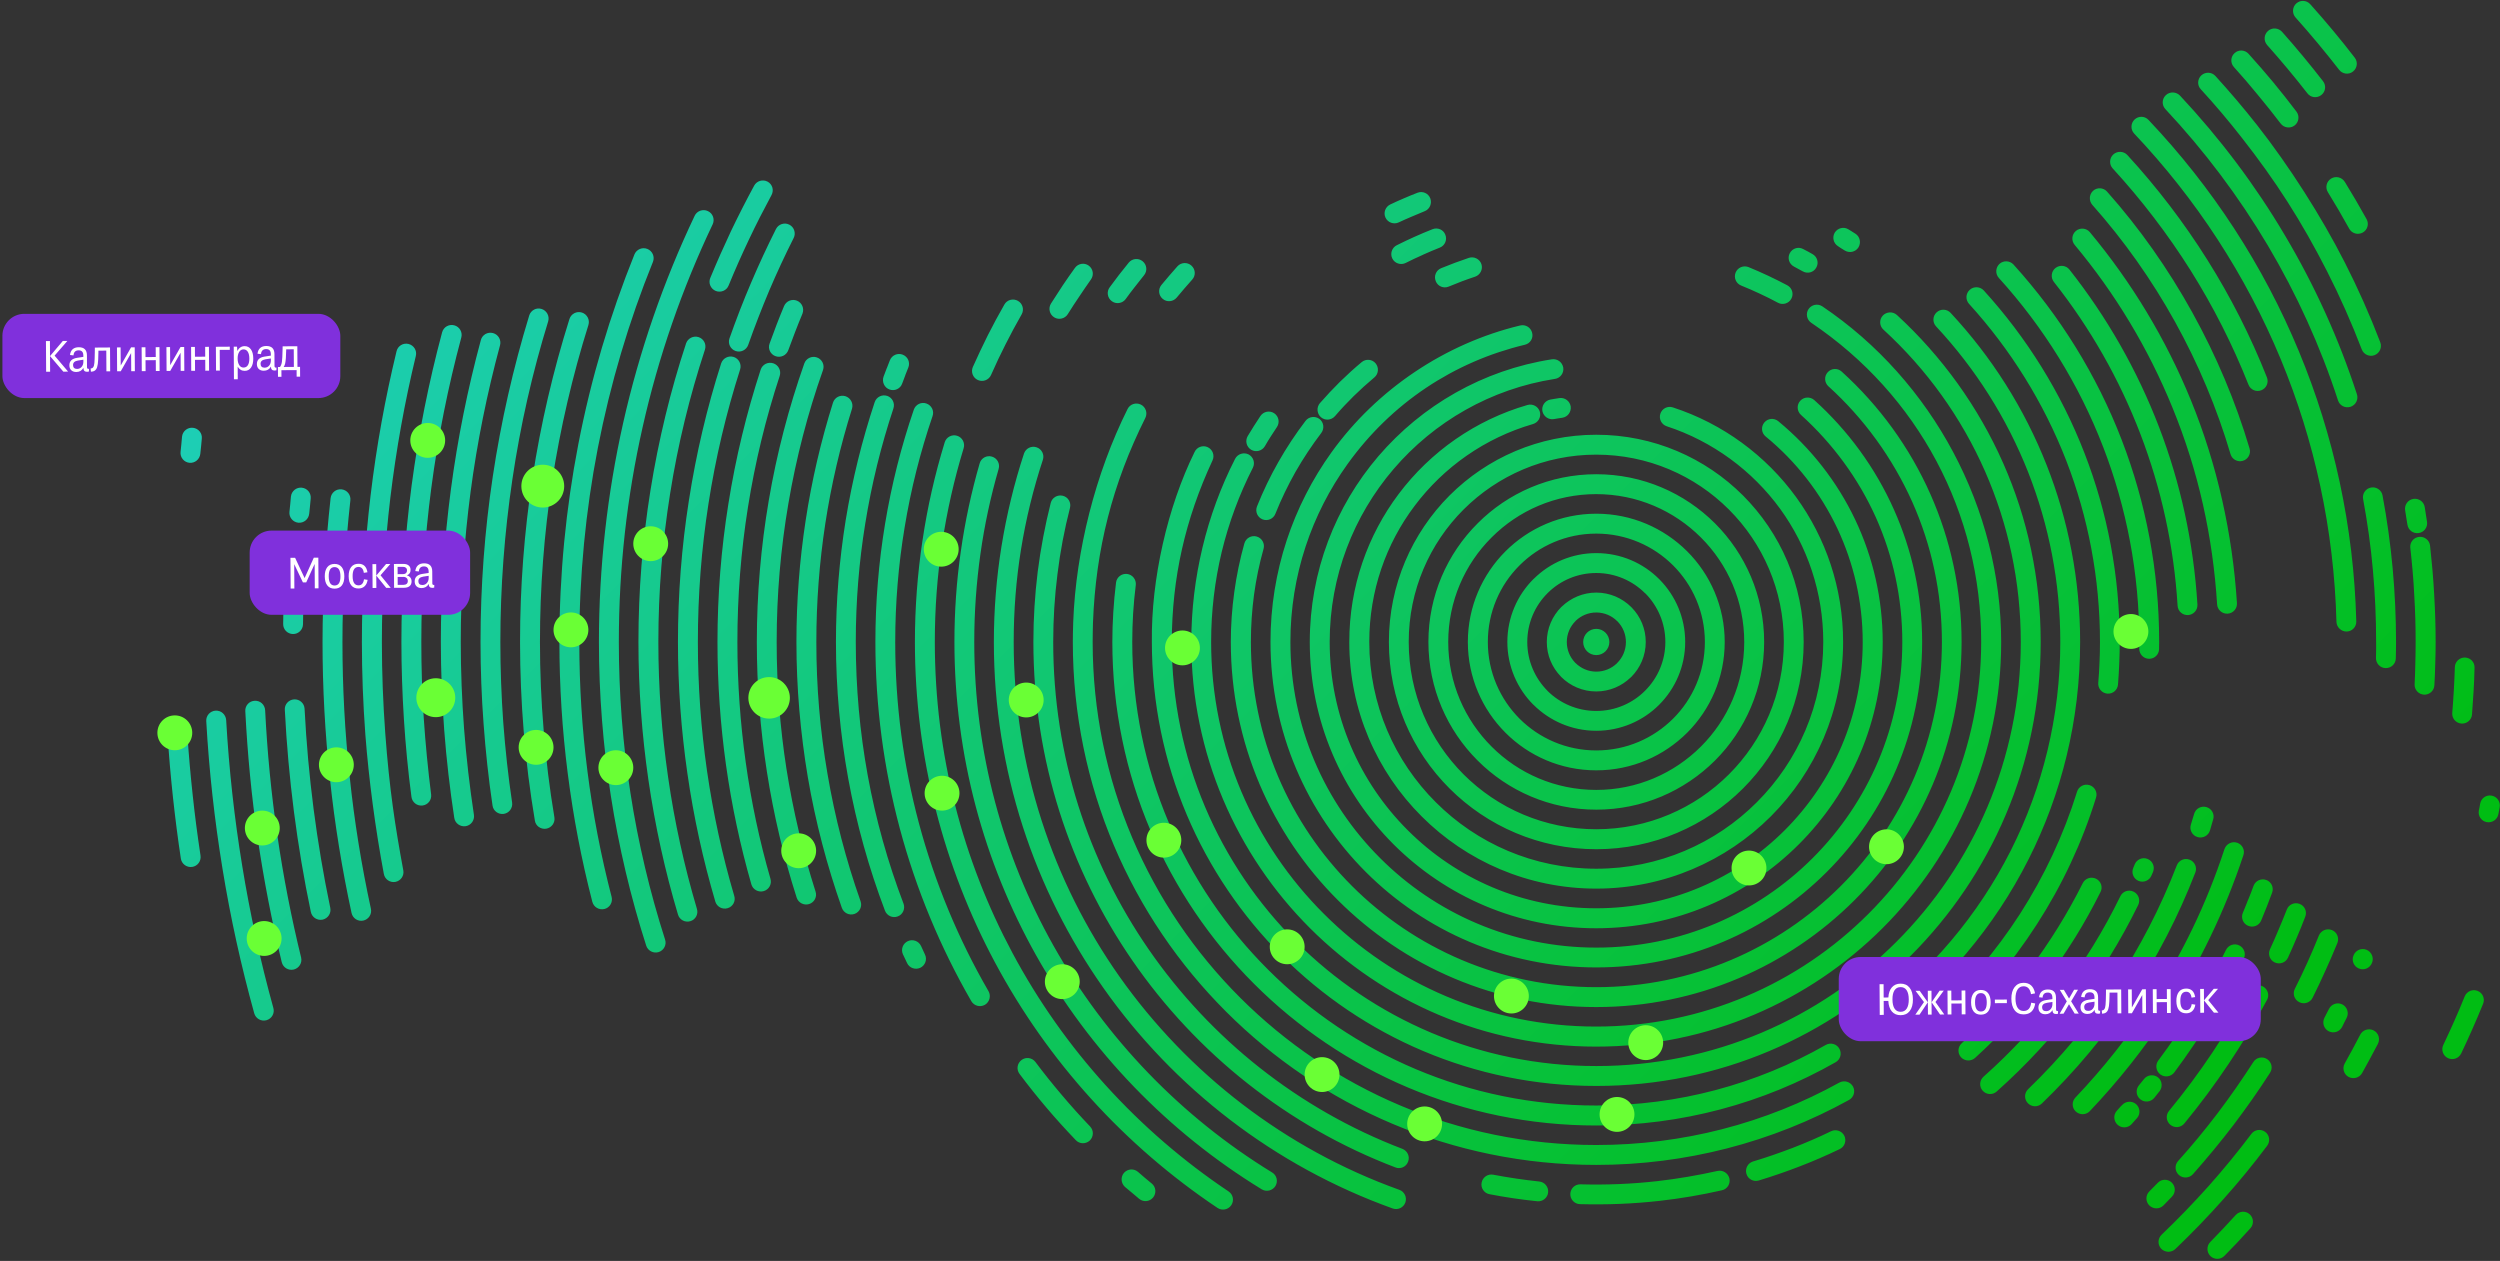 <?xml version="1.0" encoding="UTF-8"?> <svg xmlns="http://www.w3.org/2000/svg" width="912" height="460" viewBox="0 0 912 460" fill="none"><rect x="0" y="0" width="912" height="460" fill="#333333" stroke="none"/> <path d="M582.322 216.177C587.299 216.177 591.818 218.206 595.079 221.464C595.136 221.55 595.222 221.607 595.307 221.693C598.454 224.95 600.37 229.351 600.37 234.209C600.37 239.181 598.339 243.697 595.079 246.954C595.021 247.04 594.907 247.097 594.85 247.154C591.589 250.298 587.184 252.241 582.293 252.241C577.316 252.241 572.797 250.212 569.536 246.954C569.479 246.897 569.393 246.811 569.336 246.726C566.189 243.468 564.273 239.067 564.273 234.209C564.273 229.237 566.304 224.722 569.536 221.464C569.622 221.378 569.679 221.321 569.765 221.264C573.054 218.121 577.459 216.177 582.322 216.177ZM589.93 226.579C587.985 224.636 585.296 223.436 582.322 223.436C579.433 223.436 576.801 224.579 574.856 226.436L574.713 226.608C572.768 228.551 571.567 231.237 571.567 234.209C571.567 237.095 572.711 239.724 574.541 241.668L574.713 241.839C576.687 243.782 579.347 245.011 582.322 245.011C585.211 245.011 587.871 243.868 589.816 242.011L589.959 241.839C591.932 239.896 593.134 237.181 593.134 234.209C593.134 231.323 591.989 228.694 590.13 226.751L589.93 226.579ZM582.322 201.775C591.274 201.775 599.426 205.404 605.262 211.262C605.319 211.319 605.405 211.405 605.49 211.491C611.24 217.349 614.758 225.35 614.758 234.181C614.758 243.125 611.125 251.212 605.262 257.099C599.398 262.957 591.274 266.586 582.322 266.586C573.397 266.586 565.274 262.957 559.41 257.099H559.382C553.518 251.241 549.885 243.125 549.885 234.181C549.885 225.236 553.518 217.12 559.382 211.262C559.439 211.176 559.525 211.119 559.611 211.062C565.446 205.318 573.483 201.775 582.322 201.775ZM600.113 216.406C595.565 211.862 589.272 209.033 582.322 209.033C575.457 209.033 569.221 211.777 564.702 216.234L564.53 216.406C559.982 220.95 557.151 227.236 557.151 234.209C557.151 241.153 559.982 247.44 564.53 252.012H564.502C569.078 256.556 575.371 259.357 582.322 259.357C589.272 259.357 595.594 256.527 600.113 251.984C604.689 247.44 607.521 241.125 607.521 234.181C607.521 227.322 604.747 221.092 600.313 216.549C600.256 216.52 600.199 216.463 600.113 216.406ZM582.322 172.998C599.226 172.998 614.529 179.857 625.627 190.916C636.697 201.975 643.561 217.292 643.561 234.181C643.561 251.069 636.697 266.386 625.627 277.445C614.529 288.505 599.226 295.363 582.322 295.363C565.417 295.363 550.086 288.505 539.045 277.445C527.947 266.386 521.082 251.069 521.082 234.181C521.082 217.292 527.947 201.975 539.045 190.916C550.057 179.857 565.417 172.998 582.322 172.998ZM620.479 196.059C610.696 186.286 597.224 180.257 582.293 180.257C567.391 180.257 553.89 186.286 544.136 196.059C534.354 205.804 528.318 219.292 528.318 234.209C528.318 249.098 534.354 262.586 544.136 272.359C553.89 282.132 567.391 288.162 582.293 288.162C597.195 288.162 610.696 282.132 620.479 272.359C630.261 262.614 636.296 249.126 636.296 234.209C636.296 219.292 630.261 205.804 620.479 196.059ZM656.976 151.337C655.518 149.994 655.375 147.708 656.719 146.222C658.063 144.736 660.352 144.622 661.868 145.965C674.138 157.024 684.121 170.626 690.929 185.943C697.507 200.689 701.197 217.035 701.197 234.181C701.197 266.958 687.897 296.649 666.358 318.139C644.849 339.628 615.13 352.916 582.322 352.916C549.513 352.916 519.795 339.628 498.285 318.139C476.775 296.649 463.475 266.958 463.475 234.181C463.475 208.376 471.741 184.457 485.757 164.968C502.289 141.993 527.26 125.275 554.576 118.731C556.521 118.274 558.466 119.474 558.924 121.417C559.439 123.361 558.238 125.304 556.293 125.761C530.235 131.991 507.552 147.108 491.649 169.197C478.491 187.486 470.74 209.919 470.74 234.181C470.74 264.958 483.239 292.848 503.462 313.023C523.627 333.198 551.544 345.686 582.35 345.686C613.185 345.686 641.073 333.198 661.267 313.023C681.461 292.848 693.961 264.986 693.961 234.181C693.961 218.035 690.528 202.718 684.378 188.887C677.943 174.541 668.532 161.768 656.976 151.337ZM582.322 187.401C595.25 187.401 606.949 192.63 615.473 201.117C623.94 209.576 629.174 221.293 629.174 234.209C629.174 247.126 623.94 258.842 615.473 267.301C606.978 275.788 595.279 281.018 582.322 281.018C569.393 281.018 557.665 275.788 549.199 267.301C540.732 258.842 535.469 247.126 535.469 234.209C535.469 221.293 540.732 209.576 549.199 201.117C557.665 192.659 569.393 187.401 582.322 187.401ZM610.324 206.233C603.145 199.089 593.248 194.659 582.322 194.659C571.395 194.659 561.498 199.089 554.348 206.233C547.168 213.377 542.763 223.293 542.763 234.209C542.763 245.125 547.197 255.013 554.348 262.186C561.498 269.33 571.424 273.759 582.322 273.759C593.277 273.759 603.145 269.33 610.324 262.186C617.504 255.041 621.937 245.125 621.937 234.209C621.937 223.264 617.475 213.377 610.324 206.233ZM582.322 158.596C603.231 158.596 622.137 167.054 635.839 180.742C649.511 194.431 657.978 213.32 657.978 234.209C657.978 255.07 649.511 273.988 635.839 287.647C622.137 301.336 603.202 309.794 582.322 309.794C561.47 309.794 542.506 301.336 528.805 287.647C515.104 273.988 506.666 255.07 506.666 234.209C506.666 213.348 515.132 194.431 528.805 180.742C542.506 167.054 561.441 158.596 582.322 158.596ZM630.69 185.858C618.305 173.484 601.2 165.854 582.293 165.854C563.415 165.854 546.31 173.512 533.925 185.858C521.539 198.231 513.902 215.32 513.902 234.181C513.902 253.041 521.568 270.13 533.925 282.504C546.31 294.877 563.443 302.507 582.293 302.507C601.2 302.507 618.305 294.849 630.69 282.504C643.075 270.158 650.741 253.041 650.741 234.181C650.741 215.32 643.075 198.231 630.69 185.858ZM608.036 155.509C606.12 154.881 605.09 152.852 605.691 150.937C606.32 149.022 608.351 147.994 610.267 148.622C628.516 154.566 644.219 166.197 655.26 181.4C666.015 196.231 672.365 214.463 672.365 234.181C672.365 259.042 662.297 281.532 645.993 297.821C629.689 314.109 607.149 324.168 582.293 324.168C557.437 324.168 534.897 314.109 518.622 297.821C502.289 281.532 492.221 259.042 492.221 234.181C492.221 213.948 498.943 195.231 510.241 180.199C521.825 164.797 538.244 153.223 557.236 147.736C559.153 147.193 561.155 148.279 561.727 150.194C562.271 152.109 561.184 154.109 559.267 154.681C541.791 159.739 526.688 170.369 516.048 184.543C505.636 198.346 499.515 215.549 499.515 234.181C499.515 257.042 508.782 277.703 523.799 292.677C538.759 307.651 559.467 316.91 582.322 316.91C605.176 316.91 625.913 307.651 640.873 292.677C655.89 277.703 665.128 257.013 665.128 234.181C665.128 216.034 659.293 199.289 649.425 185.658C639.242 171.684 624.798 160.996 608.036 155.509ZM566.904 152.88C564.959 153.252 563.071 151.937 562.671 149.994C562.299 148.022 563.615 146.136 565.56 145.765C566.189 145.65 566.704 145.536 567.219 145.479C567.848 145.365 568.449 145.279 568.849 145.222C570.852 144.936 572.682 146.308 572.997 148.279C573.254 150.251 571.91 152.109 569.936 152.394C569.307 152.48 568.849 152.566 568.42 152.623C567.877 152.709 567.391 152.795 566.904 152.88ZM566.103 131.076C568.106 130.762 569.936 132.134 570.28 134.105C570.566 136.077 569.221 137.935 567.248 138.22C543.821 141.85 523.141 153.88 508.382 171.112C493.851 188.087 485.07 210.119 485.07 234.209C485.07 261.043 495.968 285.333 513.559 302.879C531.15 320.453 555.463 331.341 582.293 331.341C609.152 331.341 633.436 320.482 651.056 302.879C668.647 285.304 679.516 261.014 679.516 234.209C679.516 219.378 676.169 205.347 670.277 192.802C664.099 179.742 655.146 168.283 644.105 159.224C642.56 157.967 642.331 155.681 643.619 154.138C644.877 152.594 647.165 152.366 648.71 153.652C660.552 163.396 670.22 175.713 676.856 189.744C683.234 203.261 686.81 218.349 686.81 234.238C686.81 263.071 675.111 289.162 656.176 308.051C637.269 326.94 611.154 338.628 582.293 338.628C553.461 338.628 527.346 326.94 508.41 308.051C489.504 289.162 477.805 263.071 477.805 234.238C477.805 208.376 487.215 184.686 502.833 166.426C518.736 147.879 540.961 134.991 566.103 131.076ZM666.988 140.907C665.529 139.564 665.386 137.277 666.759 135.791C668.103 134.305 670.392 134.191 671.85 135.563C685.551 147.965 696.649 163.196 704.229 180.314C711.523 196.802 715.585 215.034 715.585 234.209C715.585 270.987 700.682 304.279 676.541 328.369C652.428 352.459 619.106 367.376 582.293 367.376C545.509 367.376 512.158 352.459 488.045 328.369C463.932 304.279 449.001 270.987 449.001 234.209C449.001 228.094 449.43 222.007 450.26 216.034C451.089 209.948 452.319 204.004 453.95 198.231C454.493 196.317 456.495 195.174 458.412 195.716C460.357 196.259 461.472 198.26 460.957 200.174C459.413 205.661 458.24 211.262 457.468 216.977C456.724 222.55 456.324 228.294 456.324 234.181C456.324 268.958 470.425 300.45 493.222 323.225C516.019 346.001 547.54 360.117 582.35 360.117C617.16 360.117 648.681 346.029 671.507 323.225C694.304 300.45 708.405 268.958 708.405 234.181C708.405 216.034 704.572 198.803 697.65 183.229C690.414 167.054 679.945 152.652 666.988 140.907ZM465.248 187.458C464.504 189.315 462.388 190.201 460.557 189.458C458.698 188.715 457.811 186.601 458.555 184.743C460.786 179.142 463.389 173.741 466.335 168.569C469.31 163.311 472.628 158.31 476.26 153.537C477.49 151.937 479.75 151.651 481.352 152.852C482.925 154.052 483.211 156.338 482.009 157.938C478.577 162.453 475.431 167.197 472.599 172.141C469.824 177.056 467.365 182.171 465.248 187.458ZM486.987 151.823C485.642 153.337 483.382 153.509 481.866 152.194C480.379 150.88 480.208 148.594 481.495 147.079C483.84 144.393 486.271 141.793 488.789 139.306C491.363 136.792 494.023 134.363 496.74 132.105C498.285 130.819 500.573 131.019 501.832 132.562C503.09 134.105 502.919 136.392 501.374 137.677C498.743 139.878 496.254 142.135 493.851 144.479C491.477 146.822 489.16 149.28 486.987 151.823ZM635.152 104.157C633.293 103.414 632.406 101.3 633.15 99.442C633.894 97.585 636.01 96.699 637.869 97.442C640.158 98.385 642.532 99.413 645.02 100.585C647.394 101.7 649.711 102.871 651.999 104.071C653.773 105.014 654.431 107.215 653.487 108.958C652.543 110.73 650.34 111.387 648.596 110.444C646.422 109.272 644.191 108.158 641.96 107.129C639.843 106.129 637.555 105.129 635.152 104.157ZM660.752 117.76C659.093 116.645 658.664 114.388 659.751 112.759C660.867 111.101 663.126 110.644 664.785 111.759C705.144 138.935 730.03 185.658 730.03 234.209C730.03 274.959 713.497 311.852 686.781 338.571C660.037 365.261 623.139 381.807 582.322 381.807C541.533 381.807 504.606 365.29 477.862 338.571C451.146 311.88 434.585 274.988 434.585 234.209C434.585 222.407 436.015 210.891 438.647 199.803C441.364 188.401 445.397 177.513 450.574 167.369C451.49 165.597 453.664 164.882 455.466 165.768C457.239 166.683 457.954 168.855 457.039 170.655C452.09 180.371 448.257 190.687 445.655 201.46C443.166 211.919 441.822 222.893 441.822 234.181C441.822 272.93 457.525 308.022 482.982 333.398C508.382 358.803 543.507 374.492 582.264 374.492C621.079 374.492 656.176 358.774 681.575 333.398C706.975 308.022 722.736 272.93 722.736 234.181C722.764 187.144 699.824 144.079 660.752 117.76ZM461.415 162.796C460.385 164.511 458.183 165.082 456.438 164.082C454.722 163.053 454.15 160.853 455.151 159.11C455.837 157.938 456.61 156.709 457.439 155.395C458.297 154.052 459.07 152.823 459.813 151.737C460.957 150.08 463.188 149.651 464.847 150.766C466.506 151.88 466.936 154.138 465.82 155.795C464.962 157.052 464.218 158.195 463.56 159.253C462.874 160.339 462.13 161.51 461.415 162.796ZM528.461 104.557C526.631 105.329 524.486 104.443 523.77 102.585C522.998 100.728 523.856 98.613 525.715 97.842C527.26 97.213 528.919 96.556 530.75 95.87C532.409 95.27 534.096 94.67 535.841 94.07C537.7 93.441 539.788 94.47 540.418 96.356C541.047 98.242 539.989 100.299 538.129 100.928C536.528 101.471 534.926 102.014 533.267 102.643C531.751 103.214 530.178 103.871 528.461 104.557ZM654.431 97.242C652.657 96.299 651.971 94.127 652.915 92.355C653.859 90.583 656.032 89.897 657.777 90.841L659.522 91.755L661.21 92.698C662.955 93.67 663.584 95.87 662.583 97.613C661.639 99.356 659.436 99.985 657.691 99.013L654.431 97.242ZM687.067 120.246C685.58 118.903 685.494 116.588 686.838 115.131C688.211 113.673 690.5 113.559 691.987 114.902C708.405 129.99 721.706 148.422 730.83 169.112C739.612 189.03 744.446 211.062 744.446 234.181C744.446 278.903 726.311 319.396 696.964 348.715C667.617 378.035 627.115 396.153 582.322 396.153C537.557 396.153 497.026 378.035 467.679 348.715C438.361 319.425 420.198 278.931 420.198 234.181C419.912 211.262 425.89 185 435.786 164.882C436.616 163.082 438.761 162.282 440.592 163.139C442.394 163.996 443.166 166.14 442.337 167.94C432.325 189.515 427.549 210.748 427.463 234.181C427.463 276.903 444.796 315.595 472.828 343.572C500.859 371.548 539.588 388.894 582.322 388.894C625.112 388.894 663.813 371.577 691.815 343.572C719.818 315.567 737.18 276.903 737.18 234.181C737.18 212.062 732.518 191.03 724.166 171.998C715.499 152.252 702.799 134.648 687.067 120.246ZM512.787 95.927C511.013 96.813 508.811 96.099 507.924 94.327C507.037 92.555 507.753 90.355 509.526 89.469C511.671 88.383 513.874 87.354 516.019 86.382L516.219 86.297C518.279 85.382 520.395 84.468 522.598 83.611C524.457 82.868 526.574 83.782 527.26 85.64C528.004 87.497 527.117 89.583 525.258 90.326C523.227 91.126 521.196 91.984 519.165 92.898L519.022 92.984C516.877 93.927 514.818 94.898 512.787 95.927ZM670.506 89.812C668.818 88.754 668.303 86.525 669.333 84.839C670.391 83.153 672.622 82.61 674.31 83.668L675.569 84.439L675.597 84.468L676.827 85.24C678.515 86.297 679.001 88.526 677.971 90.24C676.913 91.926 674.682 92.441 672.966 91.383L671.707 90.612L670.506 89.812ZM706.289 119.074C704.916 117.617 705.002 115.331 706.46 113.959C707.948 112.587 710.207 112.673 711.58 114.13C726.511 130.162 738.496 148.994 746.648 169.74C754.514 189.715 758.833 211.462 758.833 234.209C758.833 262.7 752.054 289.648 740.012 313.481C727.541 338.199 709.378 359.603 687.296 375.978C685.694 377.178 683.435 376.835 682.233 375.206C681.06 373.606 681.375 371.348 682.977 370.148C704.201 354.459 721.62 333.913 733.576 310.194C745.075 287.362 751.596 261.557 751.596 234.209C751.596 212.377 747.42 191.516 739.926 172.398C732.089 152.48 720.59 134.448 706.289 119.074ZM666.072 381.178C667.788 380.207 670.02 380.807 670.992 382.55C671.993 384.293 671.393 386.494 669.648 387.494C656.547 394.952 642.446 400.782 627.544 404.726C613.07 408.555 597.91 410.584 582.322 410.584C533.581 410.584 489.446 390.837 457.496 358.917C425.546 326.997 405.781 282.904 405.781 234.209C405.781 230.666 405.896 227.036 406.125 223.379C406.353 219.664 406.697 216.034 407.126 212.548C407.355 210.576 409.157 209.147 411.159 209.376C413.132 209.605 414.563 211.434 414.334 213.405C413.905 216.92 413.562 220.378 413.361 223.807C413.161 227.151 413.047 230.637 413.047 234.209C413.047 280.903 431.982 323.197 462.645 353.774C493.279 384.379 535.584 403.297 582.322 403.297C597.338 403.297 611.898 401.354 625.713 397.696C639.986 393.924 653.544 388.323 666.072 381.178ZM510.27 81.124C508.468 81.982 506.294 81.21 505.436 79.41C504.578 77.61 505.378 75.438 507.18 74.58C508.754 73.837 510.384 73.094 512.072 72.38C513.645 71.694 515.304 71.008 517.077 70.323C518.936 69.579 521.053 70.494 521.768 72.352C522.455 74.209 521.597 76.295 519.737 77.038C518.25 77.638 516.648 78.295 514.961 79.038C513.445 79.667 511.871 80.382 510.27 81.124ZM718.302 110.844C716.958 109.358 717.072 107.072 718.56 105.729C720.018 104.386 722.335 104.5 723.68 105.957C739.354 123.189 751.94 143.336 760.492 165.482C768.759 186.829 773.278 210.005 773.278 234.181C773.278 236.61 773.221 239.21 773.106 241.982C772.992 244.725 772.849 247.269 772.649 249.698C772.506 251.698 770.761 253.184 768.787 253.041C766.785 252.87 765.297 251.155 765.44 249.155C765.669 246.554 765.812 244.068 765.898 241.725C766.013 239.41 766.07 236.924 766.07 234.209C766.07 210.891 761.722 188.601 753.799 168.112C745.533 146.822 733.405 127.447 718.302 110.844ZM757.718 288.79C758.318 286.876 760.349 285.818 762.266 286.419C764.182 287.019 765.24 289.048 764.64 290.962C759.548 307.451 752.226 322.968 743.044 337.199C733.748 351.659 722.535 364.776 709.807 376.206C708.32 377.549 706.031 377.435 704.715 375.949C703.342 374.463 703.486 372.177 704.973 370.834C717.244 359.832 727.999 347.201 736.952 333.313C745.762 319.567 752.798 304.622 757.718 288.79ZM670.992 394.924C672.766 393.952 674.968 394.609 675.969 396.353C676.913 398.096 676.284 400.296 674.51 401.268C660.638 408.926 645.707 414.899 629.946 418.957C614.701 422.872 598.711 424.958 582.293 424.958C529.577 424.958 481.838 403.611 447.314 369.091C412.732 334.57 391.365 286.876 391.365 234.209C391.365 232.009 391.422 229.58 391.508 226.951C392.481 200.832 399.632 172.684 411.331 149.222C412.217 147.422 414.362 146.708 416.193 147.594C417.966 148.479 418.71 150.651 417.823 152.452C405.839 176.427 399.717 200.403 398.716 227.179C398.659 229.294 398.602 231.637 398.602 234.181C398.602 284.847 419.168 330.741 452.405 363.947C485.642 397.153 531.579 417.699 582.293 417.699C598.196 417.699 613.556 415.699 628.144 411.955C643.275 408.069 657.663 402.297 670.992 394.924ZM729.171 101.385C727.827 99.899 727.97 97.613 729.4 96.27C730.888 94.927 733.204 95.041 734.549 96.527C751.339 115.073 764.84 136.706 773.993 160.453C782.831 183.371 787.665 208.233 787.665 234.209C787.665 234.438 787.665 234.981 787.637 235.952V236.752C787.608 238.753 785.978 240.353 783.976 240.325C781.973 240.296 780.4 238.667 780.4 236.667L780.429 235.867V235.838C780.429 235.695 780.429 235.552 780.429 234.209C780.429 209.119 775.738 185.115 767.243 163.082C758.404 140.135 745.39 119.274 729.171 101.385ZM759.777 322.196C760.664 320.396 762.838 319.682 764.64 320.568C766.442 321.453 767.185 323.625 766.27 325.397C760.578 336.856 753.828 347.687 746.219 357.774C738.525 367.919 729.944 377.349 720.505 385.922C719.017 387.265 716.729 387.151 715.385 385.694C714.04 384.208 714.155 381.921 715.642 380.578C724.709 372.32 733.033 363.232 740.441 353.431C747.792 343.657 754.285 333.198 759.777 322.196ZM667.989 412.67C669.791 411.813 671.965 412.584 672.823 414.356C673.681 416.156 672.937 418.328 671.135 419.185C666.358 421.471 661.524 423.586 656.605 425.472C651.656 427.387 646.622 429.13 641.588 430.645C639.671 431.216 637.641 430.13 637.097 428.216C636.525 426.301 637.612 424.272 639.528 423.7C644.477 422.214 649.311 420.528 654.03 418.728C658.778 416.899 663.469 414.87 667.989 412.67ZM626.542 427.158C628.487 426.729 630.432 427.958 630.89 429.901C631.319 431.845 630.118 433.788 628.144 434.217C620.707 435.903 613.127 437.217 605.433 438.074C595.737 439.16 586.097 439.532 576.372 439.275C574.37 439.217 572.797 437.56 572.854 435.56C572.911 433.559 574.541 431.988 576.544 432.045C585.926 432.302 595.336 431.93 604.632 430.873C612.098 430.016 619.392 428.758 626.542 427.158ZM561.527 431.016C563.501 431.216 564.959 432.988 564.759 434.988C564.559 436.96 562.786 438.417 560.783 438.217C554.92 437.617 549.142 436.76 543.364 435.645C541.39 435.274 540.103 433.359 540.503 431.416C540.875 429.444 542.763 428.158 544.737 428.53C550.286 429.587 555.892 430.416 561.527 431.016ZM511.585 419.1C513.445 419.814 514.417 421.9 513.673 423.786C512.987 425.672 510.87 426.615 509.04 425.872C469.853 410.927 436.473 384.35 413.047 350.344C390.307 317.31 376.978 277.303 376.978 234.209C376.978 225.55 377.521 217.006 378.551 208.605C379.638 200.06 381.24 191.659 383.299 183.486C383.785 181.543 385.759 180.371 387.733 180.857C389.678 181.342 390.822 183.314 390.336 185.257C388.305 193.145 386.76 201.232 385.759 209.49C384.729 217.578 384.214 225.836 384.214 234.209C384.214 275.817 397.029 314.395 418.968 346.229C441.593 379.007 473.8 404.668 511.585 419.1ZM429.265 108.558C427.978 110.101 425.689 110.33 424.173 109.044C422.629 107.786 422.4 105.5 423.687 103.957C424.688 102.757 425.661 101.585 426.576 100.528C427.663 99.242 428.664 98.127 429.522 97.156C430.867 95.67 433.155 95.556 434.642 96.899C436.13 98.242 436.273 100.528 434.9 102.014C433.813 103.243 432.869 104.329 432.039 105.272C431.067 106.386 430.152 107.501 429.265 108.558ZM749.251 102.843C748.021 101.271 748.278 98.985 749.852 97.756C751.425 96.527 753.713 96.784 754.943 98.356C768.558 115.616 779.656 134.991 787.665 155.909C795.417 176.17 800.222 197.888 801.624 220.55C801.738 222.55 800.194 224.264 798.22 224.379C796.218 224.493 794.502 222.979 794.387 220.978C793.043 199.117 788.38 178.113 780.886 158.51C773.163 138.278 762.437 119.531 749.251 102.843ZM778.741 315.338C779.485 313.481 781.602 312.595 783.432 313.338C785.291 314.081 786.178 316.195 785.434 318.053C785.263 318.51 785.034 318.939 784.862 319.367C784.119 321.225 782.03 322.111 780.171 321.368C778.341 320.625 777.425 318.51 778.198 316.653L778.741 315.338ZM773.507 326.94C774.365 325.14 776.539 324.397 778.341 325.283C780.143 326.169 780.886 328.312 780.028 330.112C773.707 343.029 766.156 355.26 757.575 366.633C748.879 378.064 739.097 388.637 728.399 398.181C726.912 399.525 724.595 399.382 723.279 397.896C721.963 396.41 722.078 394.124 723.594 392.781C733.948 383.579 743.387 373.348 751.768 362.289C760.12 351.287 767.414 339.457 773.507 326.94ZM510.47 434.045C512.358 434.702 513.33 436.788 512.672 438.674C511.986 440.561 509.926 441.532 508.039 440.846C465.048 425.415 428.264 397.01 402.463 360.318C377.35 324.625 362.562 281.132 362.562 234.209C362.562 222.407 363.506 210.748 365.336 199.346C367.224 187.687 369.97 176.37 373.545 165.482C374.175 163.568 376.234 162.539 378.122 163.168C380.038 163.796 381.068 165.854 380.439 167.74C376.949 178.342 374.26 189.287 372.458 200.489C370.685 211.434 369.798 222.693 369.798 234.209C369.798 279.617 384.071 321.682 408.327 356.174C433.355 391.637 468.938 419.128 510.47 434.045ZM410.644 109.101C409.471 110.701 407.183 111.073 405.581 109.872C403.979 108.701 403.608 106.415 404.809 104.814C405.867 103.357 407.011 101.842 408.213 100.271C409.385 98.785 410.558 97.299 411.76 95.813C413.018 94.27 415.306 94.041 416.822 95.298C418.395 96.556 418.624 98.842 417.366 100.385C416.222 101.785 415.078 103.243 413.962 104.7C412.875 106.072 411.76 107.558 410.644 109.101ZM756.831 89.326C755.544 87.783 755.773 85.525 757.289 84.239C758.833 82.953 761.121 83.182 762.38 84.697C777.626 103.014 790.125 123.646 799.25 146.022C808.86 169.569 814.438 194.802 816.04 220.035C816.154 222.036 814.638 223.75 812.636 223.864C810.634 223.979 808.918 222.464 808.803 220.464C807.23 195.688 801.996 171.884 792.528 148.737C783.69 127.047 771.619 107.043 756.831 89.326ZM800.423 296.906C800.966 294.992 802.968 293.877 804.885 294.42C806.83 294.963 807.945 296.992 807.373 298.907C807.201 299.478 807.001 300.135 806.772 300.935V300.964L806.2 302.936C805.628 304.85 803.626 305.936 801.652 305.365C799.736 304.793 798.62 302.764 799.221 300.85L799.822 298.878C800.022 298.278 800.222 297.649 800.423 296.906ZM794.101 315.681C794.816 313.823 796.933 312.88 798.792 313.623C800.651 314.338 801.595 316.452 800.852 318.31C794.673 334.284 786.836 349.401 777.511 363.432C768.072 377.635 757.117 390.752 744.875 402.554C743.416 403.954 741.156 403.897 739.755 402.439C738.382 401.011 738.41 398.724 739.869 397.324C751.711 385.894 762.351 373.177 771.504 359.403C780.543 345.801 788.123 331.141 794.101 315.681ZM464.047 427.701C465.791 428.73 466.306 430.959 465.276 432.673C464.218 434.359 461.987 434.902 460.299 433.874C426.09 412.956 397.629 383.493 377.95 348.458C358.986 314.652 348.174 275.674 348.174 234.181C348.174 223.036 348.946 212.034 350.491 201.232C352.036 190.258 354.352 179.514 357.384 169.026C357.928 167.111 359.93 165.997 361.847 166.568C363.763 167.111 364.879 169.14 364.306 171.055C361.389 181.142 359.129 191.573 357.642 202.232C356.183 212.634 355.411 223.293 355.411 234.181C355.411 274.416 365.88 312.166 384.272 344.915C403.35 378.864 430.924 407.412 464.047 427.701ZM389.535 114.588C388.505 116.274 386.245 116.817 384.558 115.759C382.87 114.702 382.327 112.473 383.385 110.758C384.729 108.644 386.16 106.415 387.676 104.129C389.106 101.985 390.622 99.842 392.138 97.727C393.31 96.099 395.541 95.727 397.172 96.899C398.774 98.07 399.145 100.328 397.973 101.957C396.543 103.986 395.112 106.072 393.711 108.186C392.338 110.187 390.965 112.301 389.535 114.588ZM763.267 74.723C761.98 73.237 762.094 70.951 763.553 69.608C765.04 68.265 767.328 68.408 768.644 69.894C792.328 96.499 810.548 129.533 820.645 163.625C821.217 165.54 820.102 167.569 818.185 168.112C816.269 168.683 814.238 167.569 813.694 165.654C803.826 132.248 786.464 100.814 763.267 74.723ZM811.492 309.737C812.15 307.851 814.181 306.794 816.097 307.422C817.985 308.051 819.043 310.109 818.385 311.995C811.749 332.055 802.282 351.773 790.726 369.462C782.374 382.293 772.849 394.295 762.38 405.326C761.007 406.783 758.719 406.84 757.231 405.469C755.773 404.097 755.744 401.782 757.145 400.353C767.328 389.637 776.567 377.978 784.662 365.547C796.161 347.944 804.942 329.683 811.492 309.737ZM448.2 434.645C449.859 435.76 450.288 438.017 449.173 439.646C448.057 441.304 445.826 441.761 444.139 440.646C410.244 417.957 382.241 387.151 362.934 351.03C344.313 316.195 333.758 276.417 333.758 234.209C333.758 221.693 334.702 209.376 336.504 197.317C338.306 185.057 341.052 173.055 344.627 161.367C345.199 159.453 347.259 158.367 349.147 158.967C351.034 159.539 352.121 161.568 351.549 163.482C348.117 174.741 345.457 186.401 343.683 198.374C341.91 210.062 341.023 222.007 341.023 234.209C341.023 275.245 351.263 313.852 369.341 347.63C388.076 382.693 415.278 412.613 448.2 434.645ZM361.532 136.792C360.731 138.621 358.586 139.449 356.755 138.649C354.925 137.849 354.095 135.706 354.896 133.877C356.612 130.019 358.443 126.161 360.359 122.303C362.304 118.445 364.335 114.702 366.395 111.101C367.367 109.358 369.598 108.758 371.343 109.758C373.088 110.758 373.688 112.959 372.687 114.702C370.628 118.331 368.654 121.96 366.852 125.561C364.993 129.219 363.22 132.962 361.532 136.792ZM770.732 61.464C769.359 60.006 769.474 57.692 770.932 56.349C772.391 55.005 774.708 55.091 776.052 56.549C786.893 68.351 796.675 81.153 805.256 94.813C813.752 108.329 821.046 122.675 826.966 137.649C827.71 139.506 826.823 141.621 824.936 142.364C823.076 143.107 820.96 142.193 820.245 140.335C814.467 125.733 807.373 111.787 799.164 98.699C790.812 85.439 781.287 72.98 770.732 61.464ZM822.104 323.139C822.79 321.282 824.878 320.31 826.766 321.025C828.625 321.711 829.569 323.797 828.854 325.683C827.596 329.112 826.28 332.455 824.878 335.799C824.106 337.656 821.989 338.514 820.13 337.742C818.271 336.97 817.413 334.856 818.185 332.998C818.872 331.341 819.558 329.712 820.159 328.112H820.187C820.931 326.254 821.589 324.597 822.104 323.139ZM812.036 346.544C812.922 344.743 815.067 344 816.869 344.886C818.671 345.772 819.415 347.915 818.528 349.716C814.924 357.06 811.006 364.204 806.801 371.062C802.539 378.035 797.991 384.751 793.186 391.209C791.984 392.809 789.696 393.152 788.094 391.952C786.493 390.752 786.149 388.494 787.351 386.865C792.099 380.521 796.532 374.006 800.623 367.29C804.77 360.546 808.575 353.631 812.036 346.544ZM782.145 393.609C783.404 392.066 785.663 391.809 787.236 393.038C788.781 394.267 789.01 396.553 787.78 398.124L787.465 398.496C786.836 399.325 786.121 400.21 785.863 400.525C784.576 402.068 782.317 402.297 780.772 401.011C779.227 399.753 778.999 397.467 780.286 395.924C781.087 394.924 781.459 394.467 781.859 393.981L782.145 393.609ZM774.136 403.125C775.48 401.639 777.769 401.496 779.256 402.811C780.743 404.125 780.886 406.412 779.571 407.898L779.256 408.24C778.77 408.812 778.226 409.384 777.626 410.069C776.281 411.555 773.993 411.67 772.506 410.327C771.018 408.983 770.875 406.697 772.22 405.211C772.677 404.726 773.249 404.068 773.793 403.44H773.821L774.136 403.125ZM420.169 431.759C421.713 433.016 421.914 435.302 420.655 436.846C419.397 438.389 417.108 438.617 415.564 437.331C414.877 436.76 414.019 436.045 412.99 435.16C411.903 434.245 411.016 433.474 410.387 432.988C408.928 431.673 408.728 429.387 410.015 427.873C411.359 426.358 413.619 426.187 415.135 427.501C416.222 428.444 417.023 429.13 417.623 429.644C418.253 430.187 419.139 430.902 420.169 431.759ZM397.658 410.927C399.031 412.355 399.002 414.642 397.572 416.042C396.142 417.414 393.825 417.385 392.481 415.956C388.791 412.098 385.216 408.183 381.812 404.154C378.437 400.182 375.119 396.038 371.915 391.752C370.714 390.151 371.057 387.894 372.659 386.694C374.232 385.494 376.52 385.808 377.721 387.408C380.753 391.466 383.986 395.495 387.361 399.467C390.679 403.411 394.111 407.212 397.658 410.927ZM360.617 361.603C361.589 363.318 360.988 365.547 359.301 366.547C357.527 367.547 355.325 366.947 354.324 365.204C343.026 345.601 334.187 324.425 328.209 302.079C322.431 280.417 319.342 257.642 319.342 234.209C319.342 219.578 320.543 205.204 322.86 191.173C325.234 176.827 328.752 162.882 333.358 149.451C334.015 147.565 336.046 146.536 337.934 147.193C339.822 147.851 340.88 149.88 340.194 151.794C335.732 164.882 332.299 178.456 330.011 192.373C327.751 205.975 326.579 219.949 326.579 234.266C326.579 257.128 329.582 279.246 335.217 300.278C341.023 321.968 349.604 342.571 360.617 361.603ZM778.541 48.719C777.168 47.261 777.254 44.975 778.684 43.603C780.143 42.232 782.431 42.289 783.775 43.746C806.915 68.151 825.651 96.756 838.694 128.304C851.308 158.738 858.659 191.916 859.574 226.693C859.631 228.694 858.03 230.351 856.085 230.38C854.083 230.437 852.424 228.837 852.338 226.865C851.451 193.03 844.3 160.71 832.029 131.076C819.272 100.328 801.052 72.494 778.541 48.719ZM834.232 331.798C834.947 329.941 837.035 329.026 838.894 329.741C840.782 330.455 841.697 332.541 840.953 334.427C840.01 336.913 838.98 339.428 837.893 341.971C836.863 344.458 835.748 346.915 834.661 349.344C833.831 351.145 831.686 351.945 829.855 351.116C828.053 350.287 827.252 348.144 828.082 346.315C829.198 343.915 830.227 341.514 831.228 339.142C832.258 336.742 833.259 334.284 834.232 331.798ZM820.645 361.346C821.589 359.575 823.791 358.917 825.508 359.86C827.281 360.803 827.968 363.004 827.024 364.747C822.705 372.777 818.071 380.55 813.037 388.037C808.002 395.581 802.596 402.84 796.847 409.841C795.589 411.384 793.3 411.612 791.756 410.327C790.211 409.069 789.982 406.783 791.269 405.24C796.876 398.439 802.139 391.352 807.058 384.008C811.892 376.692 816.469 369.119 820.645 361.346ZM337.448 348.258C338.306 350.059 337.505 352.202 335.703 353.059C333.872 353.888 331.727 353.116 330.898 351.316L330.469 350.401C330.011 349.43 329.525 348.458 329.382 348.115C328.552 346.286 329.382 344.143 331.212 343.315C333.043 342.486 335.188 343.315 336.018 345.143C336.533 346.315 336.79 346.829 337.047 347.372L337.448 348.258ZM329.611 329.655C330.297 331.541 329.353 333.627 327.494 334.313C325.635 335.027 323.547 334.084 322.832 332.198C316.996 316.795 312.477 300.707 309.445 284.075C306.499 267.844 304.954 251.155 304.954 234.181C304.954 219.121 306.184 204.289 308.501 189.801C310.904 175.027 314.479 160.624 319.085 146.708C319.714 144.822 321.745 143.793 323.661 144.422C325.52 145.05 326.55 147.079 325.921 148.994C321.43 162.539 317.969 176.542 315.652 190.973C313.364 205.004 312.191 219.435 312.191 234.209C312.191 250.869 313.678 267.101 316.539 282.818C319.485 298.964 323.89 314.624 329.611 329.655ZM329.096 139.964C328.438 141.821 326.321 142.793 324.462 142.078C322.603 141.392 321.659 139.306 322.317 137.42C322.717 136.334 323.118 135.334 323.461 134.391L323.547 134.22C323.947 133.162 324.319 132.219 324.634 131.419C325.377 129.562 327.465 128.647 329.325 129.39C331.212 130.133 332.099 132.219 331.355 134.077C330.955 135.077 330.583 136.02 330.268 136.82L330.211 137.02C329.839 138.078 329.439 139.049 329.096 139.964ZM789.954 39.831C788.552 38.374 788.638 36.088 790.097 34.716C791.555 33.344 793.844 33.43 795.245 34.859C809.776 50.376 822.676 67.465 833.545 85.868C844.329 104.014 853.167 123.418 859.803 143.821C860.432 145.707 859.374 147.765 857.486 148.394C855.541 149.022 853.51 147.965 852.91 146.079C846.445 126.19 837.807 107.272 827.31 89.555C816.669 71.637 804.112 54.948 789.954 39.831ZM862.063 182.057C861.691 180.085 863.007 178.199 864.952 177.856C866.897 177.485 868.813 178.799 869.156 180.771C870.787 189.487 872.017 198.346 872.846 207.347C873.647 216.292 874.076 225.236 874.076 234.209C874.076 234.523 874.048 235.609 874.048 237.21C874.019 238.267 874.019 239.239 873.99 240.182C873.962 242.182 872.303 243.754 870.301 243.725C868.298 243.697 866.725 242.039 866.754 240.039C866.782 239.01 866.811 238.038 866.811 237.124C866.811 236.752 866.811 235.867 866.811 234.209C866.811 225.265 866.411 216.549 865.638 208.004C864.866 199.231 863.636 190.573 862.063 182.057ZM845.931 341.286C846.703 339.428 848.819 338.542 850.679 339.285C852.538 340.028 853.425 342.143 852.681 344C851.308 347.372 849.849 350.716 848.333 354.059C846.789 357.488 845.244 360.775 843.642 363.975C842.756 365.776 840.582 366.49 838.808 365.604C836.978 364.718 836.263 362.547 837.149 360.746C838.78 357.488 840.324 354.259 841.754 351.087C843.185 347.915 844.586 344.629 845.931 341.286ZM822.018 387.437C823.076 385.751 825.336 385.265 827.024 386.351C828.683 387.437 829.226 389.666 828.111 391.352C823.963 397.81 819.501 404.154 814.81 410.355C810.062 416.556 805.113 422.557 799.965 428.358C798.62 429.844 796.332 429.959 794.873 428.644C793.357 427.33 793.243 425.043 794.559 423.557C799.65 417.899 804.484 412.041 809.061 406.011C813.58 400.039 817.871 393.866 822.018 387.437ZM787.179 431.473C788.552 430.044 790.84 430.016 792.271 431.416C793.701 432.816 793.729 435.102 792.328 436.531C791.298 437.589 790.268 438.675 789.239 439.732C787.808 441.161 785.549 441.161 784.09 439.76C782.66 438.36 782.66 436.074 784.061 434.645C785.148 433.588 786.149 432.531 787.179 431.473ZM313.936 328.769C314.622 330.655 313.621 332.713 311.733 333.398C309.846 334.056 307.786 333.084 307.1 331.169C301.694 315.824 297.489 299.878 294.686 283.475C291.997 267.444 290.538 250.984 290.538 234.209C290.538 219.178 291.682 204.404 293.885 189.973C296.116 175.256 299.491 160.853 303.867 146.908C304.468 144.993 306.499 143.936 308.415 144.536C310.303 145.136 311.39 147.165 310.818 149.08C306.556 162.653 303.267 176.685 301.064 191.059C298.919 205.118 297.803 219.549 297.803 234.209C297.803 250.612 299.176 266.672 301.865 282.275C304.583 298.249 308.644 313.795 313.936 328.769ZM802.854 32.573C801.481 31.116 801.595 28.829 803.054 27.486C804.541 26.143 806.83 26.229 808.174 27.715C813.494 33.544 818.586 39.546 823.448 45.718C835.061 60.521 846.874 79.01 855.312 95.613C860.146 105.072 864.494 114.845 868.327 124.875C869.042 126.733 868.098 128.847 866.239 129.562C864.38 130.276 862.292 129.333 861.577 127.476C857.829 117.702 853.596 108.158 848.877 98.899C839.523 80.582 830.285 66.15 817.756 50.176C813.008 44.089 808.031 38.203 802.854 32.573ZM877.394 186.143C877.08 184.172 878.424 182.314 880.398 182C882.371 181.685 884.231 183.028 884.545 185C884.831 186.801 885.117 188.572 885.375 190.373C885.689 192.344 884.288 194.202 882.314 194.459C880.34 194.745 878.51 193.373 878.224 191.373C877.909 189.63 877.68 187.886 877.394 186.143ZM879.282 199.86C879.053 197.86 880.483 196.059 882.486 195.859C884.459 195.631 886.261 197.06 886.49 199.06C887.119 204.804 887.663 210.691 887.978 216.635C888.321 222.55 888.521 228.408 888.521 234.209C888.521 236.495 888.492 239.124 888.378 242.096C888.321 244.84 888.206 247.469 888.063 249.983C887.977 251.984 886.261 253.498 884.288 253.413C882.285 253.298 880.741 251.612 880.855 249.612C880.97 246.954 881.084 244.382 881.113 241.925C881.17 239.696 881.227 237.124 881.227 234.181C881.227 228.322 881.055 222.578 880.712 217.006C880.455 211.319 879.911 205.575 879.282 199.86ZM858.602 348.458C859.374 346.601 861.491 345.715 863.321 346.486C865.152 347.258 866.067 349.373 865.324 351.202L865.266 351.345C864.494 353.202 862.378 354.088 860.518 353.316C858.659 352.545 857.772 350.43 858.545 348.601L858.602 348.458ZM849.62 368.033C850.507 366.261 852.681 365.519 854.454 366.404C856.228 367.29 856.971 369.462 856.085 371.262C855.398 372.634 854.683 373.977 854.397 374.634C853.453 376.406 851.308 377.121 849.506 376.206C847.733 375.292 847.046 373.12 847.933 371.32C848.734 369.748 849.191 368.891 849.62 368.033ZM821.303 413.641C822.504 412.041 824.764 411.727 826.366 412.927C827.968 414.127 828.254 416.385 827.052 417.985C821.961 424.786 816.612 431.302 811.034 437.531C805.485 443.79 799.65 449.819 793.558 455.649C792.099 457.021 789.811 456.964 788.409 455.535C787.036 454.077 787.122 451.791 788.552 450.419C794.444 444.79 800.165 438.875 805.657 432.731C811.206 426.501 816.412 420.128 821.303 413.641ZM297.517 325.254C298.147 327.14 297.088 329.198 295.172 329.798C293.284 330.398 291.225 329.341 290.624 327.454C285.847 312.595 282.215 297.221 279.755 281.475C277.352 266.015 276.094 250.241 276.094 234.209C276.094 216.663 277.581 199.403 280.441 182.6C283.359 165.425 287.735 148.708 293.399 132.619C294.056 130.733 296.116 129.733 298.004 130.39C299.892 131.048 300.893 133.105 300.235 134.991C294.686 150.68 290.452 166.997 287.592 183.771C284.789 200.117 283.33 216.977 283.33 234.181C283.33 249.955 284.56 265.358 286.877 280.332C289.308 295.734 292.884 310.737 297.517 325.254ZM814.924 24.457C813.58 22.971 813.695 20.685 815.182 19.37C816.641 18.027 818.929 18.142 820.273 19.628C823.448 23.143 826.423 26.572 829.226 29.944C832.029 33.316 834.861 36.916 837.75 40.717C838.951 42.318 838.637 44.575 837.063 45.775C835.49 46.975 833.202 46.661 832.001 45.089C829.398 41.689 826.623 38.174 823.62 34.573C820.674 30.973 817.785 27.601 814.924 24.457ZM849.22 70.123C848.162 68.436 848.676 66.207 850.393 65.15C852.08 64.093 854.283 64.636 855.37 66.322C858.144 70.808 860.776 75.352 863.321 79.924C864.294 81.667 863.693 83.868 861.92 84.839C860.175 85.811 857.944 85.182 857 83.439C854.483 78.895 851.995 74.609 849.22 70.123ZM895.529 243.382C895.557 241.382 897.274 239.81 899.219 239.867C901.221 239.924 902.823 241.582 902.708 243.582C902.651 246.526 902.537 249.383 902.365 252.127C902.193 255.099 901.993 257.928 901.793 260.614C901.65 262.614 899.905 264.1 897.903 263.957C895.929 263.786 894.413 262.071 894.585 260.071C894.814 257.156 895.014 254.384 895.157 251.755C895.328 248.84 895.443 246.068 895.529 243.382ZM861.004 377.464C861.92 375.692 864.122 374.977 865.896 375.892C867.698 376.806 868.356 378.978 867.469 380.778C866.496 382.636 865.524 384.408 864.609 386.151C863.836 387.608 862.864 389.38 861.691 391.466C860.69 393.209 858.487 393.809 856.714 392.838C854.998 391.866 854.369 389.666 855.37 387.923C856.171 386.522 857.115 384.779 858.23 382.722C859.203 380.893 860.118 379.15 861.004 377.464ZM815.582 443.247C816.927 441.761 819.215 441.618 820.674 442.961C822.161 444.304 822.275 446.59 820.96 448.048C819.272 449.934 817.728 451.62 816.269 453.163C814.696 454.792 813.094 456.478 811.463 458.135C810.09 459.564 807.802 459.593 806.372 458.221C804.942 456.821 804.913 454.534 806.286 453.106C807.859 451.505 809.433 449.877 811.006 448.19C812.665 446.419 814.181 444.761 815.582 443.247ZM281.07 320.596C281.643 322.539 280.498 324.54 278.582 325.083C276.666 325.626 274.635 324.511 274.091 322.596C270.03 308.451 266.912 293.848 264.824 278.931C262.793 264.3 261.735 249.355 261.735 234.238C261.735 217.12 263.079 200.289 265.71 183.829C268.371 166.997 272.346 150.651 277.495 134.848C278.124 132.934 280.184 131.905 282.1 132.534C283.988 133.162 285.046 135.191 284.446 137.106C279.354 152.594 275.464 168.597 272.861 185C270.316 201.003 269 217.463 269 234.295C269 249.183 270.058 263.757 272.032 278.017C274.034 292.448 277.066 306.708 281.07 320.596ZM287.564 127.761C286.877 129.647 284.789 130.619 282.901 129.933C281.013 129.247 280.041 127.161 280.756 125.304C281.557 123.075 282.415 120.789 283.302 118.445C284.188 116.159 285.075 113.902 286.019 111.673C286.791 109.815 288.908 108.929 290.767 109.701C292.598 110.473 293.456 112.559 292.741 114.416C291.825 116.645 290.91 118.846 290.081 121.046C289.251 123.218 288.393 125.447 287.564 127.761ZM827.052 16.427C825.737 14.941 825.851 12.655 827.338 11.312C828.826 9.969 831.114 10.112 832.487 11.598C837.664 17.427 842.67 23.457 847.447 29.63C848.676 31.201 848.39 33.487 846.789 34.688C845.216 35.916 842.927 35.631 841.726 34.03C837.035 28.001 832.144 22.142 827.052 16.427ZM904.768 293.163C905.111 291.191 906.999 289.876 908.944 290.248C910.917 290.591 912.233 292.477 911.89 294.449C911.661 295.592 911.633 295.849 911.575 296.106L911.404 297.02C911.032 298.992 909.144 300.278 907.142 299.907C905.168 299.535 903.91 297.621 904.282 295.677L904.482 294.734L904.768 293.163ZM267.856 326.826C268.456 328.74 267.341 330.769 265.424 331.312C263.479 331.884 261.477 330.769 260.934 328.855C256.472 313.681 253.039 298.049 250.751 282.075C248.491 266.415 247.318 250.412 247.318 234.181C247.318 216.72 248.663 199.489 251.294 182.657C253.955 165.482 257.902 148.765 263.079 132.562C263.708 130.676 265.739 129.619 267.656 130.219C269.515 130.819 270.602 132.848 270.001 134.763C264.938 150.623 261.048 166.997 258.445 183.8C255.9 200.174 254.584 217.006 254.584 234.238C254.584 250.183 255.728 265.815 257.902 281.103C260.161 296.706 263.479 311.995 267.856 326.826ZM272.947 125.818C272.289 127.704 270.201 128.704 268.342 128.047C266.454 127.39 265.453 125.332 266.111 123.446C268.542 116.559 271.145 109.787 273.977 103.186C276.809 96.527 279.841 89.983 283.073 83.553C283.959 81.782 286.162 81.039 287.935 81.953C289.709 82.839 290.424 85.039 289.537 86.811C286.362 93.098 283.387 99.499 280.613 106.015C277.867 112.559 275.293 119.16 272.947 125.818ZM837.407 6.368C836.091 4.882 836.205 2.596 837.693 1.253C839.18 -0.09 841.468 0.053 842.784 1.539C848.419 7.826 853.854 14.341 859.002 21.028C860.232 22.6 859.946 24.886 858.344 26.115C856.8 27.343 854.512 27.029 853.31 25.457C848.219 18.913 842.927 12.541 837.407 6.368ZM899.133 363.461C899.905 361.632 901.993 360.718 903.852 361.489C905.712 362.232 906.598 364.347 905.826 366.204C903.452 372.063 900.563 378.607 897.846 384.293C896.988 386.094 894.814 386.865 893.012 386.008C891.21 385.151 890.437 382.979 891.324 381.178C894.327 374.806 896.53 369.919 899.133 363.461ZM254.241 331.569C254.841 333.484 253.726 335.513 251.809 336.056C249.864 336.628 247.862 335.513 247.318 333.598C242.57 317.653 238.966 301.25 236.535 284.475C234.161 268.015 232.902 251.241 232.902 234.181C232.902 215.434 234.39 197.002 237.279 178.942C240.225 160.51 244.573 142.593 250.265 125.304C250.894 123.418 252.953 122.36 254.87 122.989C256.758 123.618 257.787 125.647 257.158 127.561C251.58 144.564 247.29 162.11 244.458 180.085C241.655 197.66 240.168 215.72 240.168 234.181C240.168 250.955 241.398 267.387 243.714 283.447C246.06 299.907 249.635 315.995 254.241 331.569ZM265.796 104.157C265.053 106.015 262.936 106.872 261.077 106.129C259.246 105.357 258.331 103.243 259.103 101.414C261.506 95.584 264.052 89.869 266.683 84.268C269.343 78.724 272.146 73.209 275.121 67.722C276.065 65.979 278.267 65.322 280.012 66.265C281.786 67.208 282.415 69.408 281.442 71.18C278.611 76.438 275.836 81.839 273.233 87.354C270.602 92.898 268.113 98.499 265.796 104.157ZM242.628 342.772C243.257 344.658 242.17 346.715 240.282 347.315C238.394 347.915 236.335 346.858 235.734 344.972C230.071 327.312 225.752 309.051 222.834 290.362C220.002 272.016 218.486 253.27 218.486 234.238C218.486 206.861 221.547 180.142 227.296 154.423C233.246 127.99 242.055 102.643 253.411 78.724C254.241 76.924 256.443 76.152 258.245 77.009C260.076 77.867 260.819 80.01 259.99 81.81C248.834 105.272 240.196 130.105 234.39 155.995C228.726 181.142 225.752 207.319 225.752 234.238C225.752 253.013 227.182 271.387 229.985 289.276C232.817 307.565 237.078 325.454 242.628 342.772ZM223.12 327.197C223.606 329.141 222.462 331.112 220.517 331.598C218.572 332.084 216.598 330.941 216.084 328.998C212.136 313.709 209.133 298.049 207.102 282.075C205.1 266.329 204.07 250.326 204.07 234.209C204.07 209.576 206.444 185.458 210.964 162.082C215.597 138.106 222.519 114.959 231.444 92.812C232.216 90.955 234.304 90.069 236.163 90.812C238.022 91.555 238.938 93.67 238.194 95.527C229.413 117.217 222.662 139.935 218.086 163.454C213.652 186.315 211.335 209.976 211.335 234.209C211.335 250.183 212.337 265.872 214.282 281.189C216.255 296.82 219.23 312.195 223.12 327.197ZM202.24 298.135C202.583 300.107 201.238 301.964 199.265 302.307C197.291 302.621 195.403 301.307 195.117 299.335C193.315 288.619 191.942 277.788 191.056 266.872C190.169 256.07 189.711 245.183 189.711 234.181C189.711 213.891 191.256 193.973 194.231 174.484C197.263 154.595 201.81 135.191 207.731 116.388C208.332 114.473 210.363 113.416 212.279 114.016C214.167 114.616 215.254 116.645 214.653 118.56C208.876 136.992 204.413 156.052 201.41 175.57C198.492 194.659 196.976 214.234 196.976 234.181C196.976 245.011 197.434 255.699 198.321 266.272C199.179 277.074 200.495 287.705 202.24 298.135ZM186.822 292.791C187.108 294.763 185.735 296.62 183.762 296.906C181.788 297.192 179.929 295.82 179.671 293.848C178.213 284.047 177.154 274.131 176.411 264.1C175.667 254.184 175.295 244.211 175.295 234.181C175.295 213.72 176.811 193.573 179.757 173.884C182.761 153.823 187.223 134.191 193.058 115.102C193.63 113.187 195.661 112.101 197.549 112.702C199.436 113.273 200.552 115.302 199.98 117.217C194.231 135.877 189.826 155.166 186.908 174.941C184.048 194.259 182.532 214.034 182.532 234.181C182.532 244.125 182.904 253.927 183.59 263.586C184.334 273.416 185.392 283.161 186.822 292.791ZM172.893 297.278C173.179 299.249 171.806 301.107 169.861 301.393C167.858 301.678 165.999 300.335 165.713 298.335C164.111 287.847 162.881 277.188 162.052 266.386C161.251 255.727 160.822 244.954 160.822 234.152C160.822 215.377 162.08 196.802 164.483 178.571C166.943 159.967 170.633 141.764 175.41 124.075C175.896 122.132 177.898 120.989 179.843 121.503C181.788 122.018 182.932 124.018 182.417 125.933C177.698 143.393 174.065 161.282 171.663 179.485C169.317 197.317 168.087 215.549 168.087 234.123C168.087 244.811 168.516 255.384 169.289 265.815C170.118 276.445 171.319 286.904 172.893 297.278ZM157.275 289.819C157.533 291.791 156.131 293.62 154.129 293.848C152.155 294.106 150.353 292.677 150.096 290.705C148.866 281.332 147.95 271.93 147.35 262.471C146.749 253.041 146.434 243.582 146.434 234.152C146.434 214.891 147.693 195.859 150.153 177.142C152.699 158.053 156.417 139.392 161.28 121.246C161.794 119.303 163.768 118.16 165.713 118.674C167.658 119.188 168.802 121.189 168.287 123.103C163.482 141.021 159.792 159.396 157.332 178.085C154.93 196.374 153.7 215.091 153.7 234.152C153.7 243.582 153.986 252.87 154.586 262.014C155.216 271.444 156.131 280.703 157.275 289.819ZM147.121 317.481C147.521 319.453 146.177 321.339 144.261 321.711C142.287 322.082 140.399 320.796 140.027 318.824C136.967 302.564 134.535 284.361 133.277 267.93C132.447 256.756 132.018 245.525 132.018 234.238C132.018 216.149 133.105 198.26 135.193 180.714C137.31 162.911 140.485 145.365 144.661 128.133C145.119 126.19 147.092 124.99 149.037 125.475C150.982 125.961 152.184 127.904 151.697 129.848C147.636 146.679 144.518 163.939 142.401 181.571C140.342 198.831 139.312 216.406 139.312 234.266C139.312 245.497 139.741 256.556 140.542 267.472C142.058 287.99 144.175 301.564 147.121 317.481ZM135.308 331.512C135.737 333.484 134.478 335.399 132.533 335.827C130.56 336.256 128.672 334.999 128.243 333.056C124.782 317.024 122.093 300.65 120.348 283.99C118.575 267.587 117.659 250.984 117.659 234.209C117.659 225.522 117.945 216.749 118.403 207.976C118.889 199.117 119.662 190.344 120.605 181.714C120.834 179.714 122.636 178.285 124.61 178.513C126.612 178.742 128.042 180.514 127.814 182.514C126.87 191.116 126.126 199.717 125.64 208.376C125.182 216.835 124.925 225.436 124.925 234.209C124.925 250.812 125.811 267.158 127.556 283.218C129.244 299.564 131.875 315.681 135.308 331.512ZM120.491 331.198C120.892 333.17 119.633 335.056 117.688 335.485C115.714 335.885 113.798 334.627 113.397 332.684C110.88 320.682 108.821 308.48 107.219 296.049C105.646 283.79 104.53 271.416 103.901 258.928C103.758 256.928 105.331 255.242 107.333 255.127C109.307 255.041 111.023 256.556 111.109 258.556C111.738 270.901 112.854 283.104 114.399 295.134C115.972 307.279 118.003 319.282 120.491 331.198ZM110.537 227.722C110.508 229.723 108.878 231.323 106.876 231.294C104.874 231.266 103.272 229.637 103.3 227.637C103.329 226.351 103.329 225.093 103.358 223.893C103.386 222.578 103.415 221.35 103.443 220.149C103.501 218.149 105.16 216.577 107.162 216.635C109.136 216.692 110.737 218.349 110.68 220.35C110.651 221.635 110.623 222.893 110.594 224.036C110.566 225.322 110.537 226.551 110.537 227.722ZM112.797 187.429C112.568 189.43 110.823 190.858 108.849 190.687C106.847 190.487 105.388 188.715 105.589 186.743L105.875 183.943C105.989 182.686 106.104 181.714 106.132 181.114C106.361 179.114 108.163 177.685 110.137 177.913C112.139 178.142 113.569 179.914 113.34 181.914C113.226 183.143 113.14 184.057 113.083 184.657L112.797 187.429ZM109.851 349.316C110.308 351.259 109.107 353.202 107.162 353.688C105.217 354.145 103.272 352.973 102.786 351.03C99.153 336.113 96.235 320.939 93.976 305.622C91.745 290.476 90.286 275.045 89.485 259.414C89.371 257.413 90.915 255.727 92.917 255.642C94.92 255.527 96.607 257.07 96.722 259.071C97.494 274.388 98.953 289.591 101.155 304.593C103.358 319.767 106.275 334.713 109.851 349.316ZM99.725 367.719C100.268 369.634 99.153 371.634 97.208 372.177C95.291 372.72 93.289 371.577 92.746 369.662C87.969 352.43 84.079 334.799 81.161 316.881C78.272 299.221 76.27 281.275 75.24 263.043C75.126 261.043 76.671 259.356 78.673 259.242C80.675 259.128 82.363 260.671 82.506 262.671C83.535 280.617 85.481 298.335 88.341 315.738C91.201 333.37 95.034 350.744 99.725 367.719ZM73.152 312.137C73.439 314.109 72.094 315.967 70.092 316.253C68.118 316.538 66.259 315.167 65.973 313.195C64.857 305.851 63.913 298.392 63.084 290.762C62.283 283.275 61.625 275.759 61.139 268.187C61.025 266.186 62.512 264.472 64.514 264.357C66.516 264.243 68.261 265.758 68.347 267.729C68.833 275.217 69.491 282.646 70.292 290.019C71.064 297.363 72.037 304.736 73.152 312.137ZM582.322 229.408C579.661 229.408 577.545 231.552 577.545 234.209C577.545 236.867 579.69 238.981 582.322 238.981C584.953 238.981 587.098 236.838 587.098 234.209C587.098 231.552 584.953 229.408 582.322 229.408Z" fill="url(#paint0_linear_465_258)"></path> <path d="M69.126 168.833C71.1 169.005 72.844 167.576 73.073 165.575L73.359 162.803C73.417 162.203 73.502 161.289 73.617 160.06C73.846 158.06 72.415 156.288 70.413 156.059C68.44 155.831 66.638 157.26 66.409 159.26C66.38 159.86 66.266 160.832 66.151 162.089L65.865 164.89C65.665 166.861 67.124 168.633 69.126 168.833Z" fill="url(#paint1_linear_465_258)"></path> <rect x="91.076" y="193.562" width="80.423" height="30.728" rx="8" fill="#8030DC"></rect> <rect x="0.879" y="114.488" width="123.27" height="30.728" rx="8" fill="#8030DC"></rect> <rect x="670.779" y="349.108" width="153.952" height="30.728" rx="8" fill="#8030DC"></rect> <path d="M106.027 214.694L105.957 203.491L107.652 203.48L111.12 210.887L114.48 203.434L116.128 203.424L116.198 214.626L114.839 214.635L114.783 205.737L111.708 212.461L110.505 212.469L107.331 205.802L107.386 214.685L106.027 214.694ZM124.714 213.554C124.104 214.339 123.223 214.736 122.072 214.744C120.921 214.751 120.036 214.366 119.417 213.589C118.797 212.807 118.483 211.697 118.474 210.26C118.465 208.833 118.765 207.721 119.375 206.925C119.985 206.13 120.865 205.728 122.016 205.72C123.167 205.713 124.052 206.1 124.672 206.882C125.291 207.665 125.605 208.775 125.614 210.212C125.623 211.65 125.323 212.764 124.714 213.554ZM122.065 213.595C123.498 213.586 124.207 212.461 124.193 210.222C124.179 207.982 123.455 206.867 122.023 206.877C120.607 206.886 119.905 208.01 119.919 210.25C119.933 212.49 120.649 213.605 122.065 213.595ZM134.049 208.765L132.722 208.977C132.531 207.531 131.881 206.811 130.771 206.818C129.334 206.828 128.622 207.958 128.636 210.208C128.65 212.437 129.376 213.546 130.813 213.537C131.912 213.53 132.569 212.793 132.784 211.328L134.113 211.53C133.953 212.547 133.585 213.326 133.011 213.866C132.441 214.406 131.701 214.679 130.789 214.685C129.638 214.693 128.753 214.308 128.133 213.531C127.514 212.754 127.2 211.649 127.191 210.217C127.182 208.774 127.485 207.658 128.1 206.867C128.714 206.072 129.603 205.67 130.764 205.662C132.613 205.65 133.708 206.684 134.049 208.765ZM135.919 214.495L135.865 205.792L137.24 205.783L137.294 214.486L135.919 214.495ZM137.266 209.97L140.825 205.759L142.388 205.749L138.82 209.866L142.544 214.451L140.895 214.462L137.266 209.97ZM143.761 214.443L143.706 205.74L147.191 205.717C147.982 205.711 148.611 205.9 149.077 206.282C149.543 206.659 149.778 207.194 149.782 207.887C149.785 208.392 149.666 208.815 149.423 209.155C149.186 209.495 148.851 209.737 148.42 209.88C148.952 210.023 149.37 210.286 149.675 210.669C149.984 211.052 150.141 211.523 150.144 212.08C150.149 212.835 149.911 213.412 149.429 213.811C148.947 214.21 148.284 214.413 147.44 214.418L143.761 214.443ZM147.025 206.788L145.041 206.801L145.058 209.458L147.042 209.444C147.469 209.441 147.815 209.319 148.079 209.078C148.343 208.837 148.474 208.497 148.471 208.06C148.468 207.654 148.336 207.339 148.074 207.117C147.813 206.895 147.463 206.785 147.025 206.788ZM147.111 210.452L145.064 210.465L145.082 213.364L147.191 213.35C147.681 213.346 148.066 213.229 148.345 212.998C148.63 212.762 148.772 212.412 148.769 211.948C148.766 211.469 148.612 211.101 148.309 210.842C148.005 210.579 147.606 210.448 147.111 210.452ZM151.502 208.329C151.616 207.406 151.94 206.706 152.473 206.228C153.012 205.751 153.75 205.509 154.687 205.503C156.672 205.489 157.67 206.47 157.682 208.444L157.71 212.795C157.712 213.191 157.877 213.388 158.206 213.386C158.232 213.385 158.271 213.383 158.323 213.377C158.375 213.372 158.411 213.369 158.432 213.369L158.407 214.361C158.215 214.425 157.996 214.457 157.751 214.459C157.293 214.462 156.954 214.347 156.734 214.114C156.513 213.876 156.402 213.515 156.399 213.031C155.827 214.024 154.965 214.524 153.814 214.532C153.033 214.537 152.414 214.323 151.959 213.888C151.508 213.454 151.28 212.859 151.276 212.104C151.266 210.578 152.198 209.665 154.071 209.366L156.374 209.015L156.371 208.538C156.366 207.872 156.218 207.386 155.924 207.08C155.636 206.775 155.21 206.624 154.648 206.628C154.08 206.632 153.638 206.788 153.322 207.098C153.007 207.407 152.827 207.867 152.784 208.476L151.502 208.329ZM152.619 212.001C152.622 212.47 152.751 212.823 153.008 213.061C153.265 213.299 153.628 213.416 154.096 213.413C154.773 213.409 155.324 213.157 155.748 212.66C156.177 212.162 156.389 211.518 156.384 210.726L156.38 210.054L154.398 210.356C153.784 210.465 153.332 210.655 153.042 210.928C152.757 211.195 152.616 211.553 152.619 212.001Z" fill="white"></path> <path d="M18.248 129.9L22.917 124.376L24.581 124.365L19.911 129.74L24.846 135.567L23.096 135.578L18.248 129.9ZM16.831 135.62L16.761 124.417L18.213 124.408L18.284 135.611L16.831 135.62ZM25.533 129.5C25.647 128.577 25.971 127.877 26.504 127.399C27.043 126.922 27.781 126.68 28.718 126.674C30.703 126.66 31.701 127.641 31.713 129.615L31.741 133.966C31.743 134.362 31.908 134.559 32.236 134.557C32.262 134.556 32.301 134.554 32.353 134.548C32.406 134.542 32.442 134.54 32.463 134.539L32.438 135.532C32.245 135.596 32.027 135.628 31.782 135.63C31.324 135.633 30.985 135.518 30.764 135.285C30.544 135.047 30.433 134.686 30.429 134.201C29.858 135.195 28.996 135.695 27.845 135.703C27.064 135.708 26.445 135.494 25.989 135.059C25.539 134.625 25.311 134.03 25.306 133.275C25.297 131.749 26.229 130.836 28.102 130.537L30.404 130.186L30.401 129.709C30.397 129.043 30.248 128.557 29.955 128.251C29.666 127.946 29.241 127.795 28.678 127.799C28.111 127.803 27.669 127.959 27.353 128.269C27.037 128.578 26.858 129.038 26.815 129.647L25.533 129.5ZM26.649 133.172C26.652 133.641 26.782 133.994 27.039 134.232C27.296 134.47 27.658 134.587 28.127 134.584C28.804 134.579 29.355 134.328 29.779 133.831C30.208 133.333 30.42 132.688 30.415 131.897L30.411 131.225L28.428 131.527C27.814 131.635 27.362 131.826 27.073 132.099C26.788 132.366 26.647 132.724 26.649 133.172ZM33.062 134.457C33.489 134.402 33.798 134.239 33.989 133.967C34.216 133.663 34.364 133.141 34.432 132.401C34.505 131.656 34.555 130.39 34.58 128.603L34.6 126.799L40.139 126.762L40.194 135.465L38.819 135.474L38.771 127.904L35.904 127.923L35.893 128.727C35.874 130.561 35.801 131.921 35.677 132.807C35.557 133.693 35.343 134.341 35.033 134.749C34.821 135.042 34.57 135.252 34.279 135.379C33.993 135.501 33.624 135.576 33.171 135.605L33.062 134.457ZM42.723 135.448L42.668 126.745L43.996 126.736L44.038 133.345L47.817 126.71L49.145 126.702L49.199 135.405L47.871 135.413L47.83 128.804L44.051 135.439L42.723 135.448ZM51.721 135.388L51.666 126.685L53.057 126.676L53.079 130.261L56.821 130.237L56.799 126.651L58.174 126.642L58.228 135.344L56.853 135.354L56.829 131.385L53.087 131.41L53.111 135.379L51.721 135.388ZM60.766 135.328L60.711 126.625L62.039 126.616L62.081 133.225L65.859 126.59L67.188 126.581L67.242 135.284L65.914 135.293L65.873 128.684L62.094 135.319L60.766 135.328ZM69.763 135.268L69.709 126.565L71.1 126.555L71.122 130.141L74.864 130.116L74.842 126.53L76.217 126.521L76.271 135.224L74.896 135.233L74.871 131.265L71.129 131.29L71.154 135.258L69.763 135.268ZM78.808 135.207L78.754 126.504L83.824 126.471L83.831 127.619L80.152 127.644L80.199 135.198L78.808 135.207ZM89.291 135.294C88.729 135.298 88.228 135.165 87.789 134.898C87.35 134.63 86.988 134.247 86.704 133.749L86.733 138.358L85.342 138.367L85.267 126.461L86.463 126.453L86.59 128.038C86.868 127.479 87.229 127.047 87.675 126.742C88.127 126.432 88.647 126.274 89.235 126.271C90.219 126.264 90.99 126.663 91.547 127.466C92.104 128.27 92.387 129.369 92.396 130.765C92.405 132.166 92.136 133.27 91.589 134.075C91.042 134.881 90.276 135.287 89.291 135.294ZM88.846 134.086C89.539 134.081 90.066 133.791 90.427 133.216C90.788 132.635 90.965 131.822 90.959 130.775C90.952 129.723 90.765 128.906 90.396 128.325C90.028 127.744 89.498 127.456 88.805 127.461C88.138 127.465 87.617 127.779 87.24 128.401C86.864 129.018 86.679 129.824 86.685 130.819C86.691 131.793 86.886 132.583 87.27 133.19C87.66 133.792 88.185 134.09 88.846 134.086ZM93.938 129.044C94.052 128.121 94.376 127.421 94.909 126.944C95.448 126.466 96.186 126.224 97.124 126.218C99.108 126.205 100.106 127.185 100.119 129.159L100.146 133.511C100.148 133.906 100.314 134.103 100.642 134.101C100.668 134.101 100.707 134.098 100.759 134.092C100.811 134.087 100.847 134.084 100.868 134.084L100.843 135.076C100.651 135.14 100.432 135.173 100.188 135.174C99.729 135.177 99.39 135.062 99.17 134.83C98.95 134.591 98.838 134.23 98.835 133.746C98.263 134.739 97.401 135.24 96.25 135.247C95.469 135.253 94.851 135.038 94.395 134.604C93.944 134.169 93.716 133.574 93.712 132.819C93.702 131.293 94.634 130.381 96.507 130.082L98.81 129.73L98.807 129.254C98.802 128.587 98.654 128.101 98.36 127.796C98.072 127.49 97.646 127.34 97.084 127.343C96.516 127.347 96.074 127.504 95.759 127.813C95.443 128.122 95.263 128.582 95.22 129.192L93.938 129.044ZM95.055 132.716C95.058 133.185 95.188 133.538 95.444 133.776C95.701 134.014 96.064 134.131 96.532 134.128C97.21 134.124 97.76 133.873 98.184 133.375C98.613 132.878 98.825 132.233 98.82 131.441L98.816 130.769L96.834 131.072C96.22 131.18 95.768 131.37 95.478 131.643C95.193 131.911 95.052 132.268 95.055 132.716ZM101.411 137.455L101.389 133.885L102.131 133.88C102.498 133.414 102.736 132.777 102.845 131.969C102.96 131.156 103.039 129.647 103.083 127.444L103.107 126.342L108.466 126.307L108.513 133.838L109.459 133.831L109.481 137.402L108.215 137.41L108.2 135.012L102.661 135.049L102.676 137.447L101.411 137.455ZM104.021 132.61C103.915 133.095 103.738 133.515 103.49 133.871L107.201 133.846L107.161 127.417L104.411 127.435L104.411 127.498C104.369 129.998 104.24 131.702 104.021 132.61Z" fill="white"></path> <path d="M685.731 370.241L685.661 359.038L687.13 359.028L687.16 363.895L688.871 363.884C688.965 362.284 689.4 361.044 690.176 360.164C690.952 359.284 691.996 358.839 693.308 358.831C694.725 358.821 695.829 359.317 696.622 360.316C697.42 361.316 697.825 362.73 697.836 364.558C697.848 366.381 697.461 367.801 696.675 368.816C695.895 369.827 694.797 370.337 693.38 370.346C692.026 370.355 690.953 369.907 690.161 369C689.374 368.094 688.941 366.805 688.863 365.134L687.168 365.145L687.2 370.231L685.731 370.241ZM693.372 369.104C694.341 369.097 695.076 368.705 695.576 367.925C696.082 367.146 696.33 366.027 696.321 364.569C696.312 363.115 696.052 362.005 695.542 361.238C695.032 360.47 694.29 360.09 693.316 360.096C692.342 360.103 691.605 360.496 691.105 361.275C690.604 362.049 690.359 363.166 690.368 364.624C690.377 366.082 690.636 367.195 691.146 367.962C691.657 368.73 692.398 369.11 693.372 369.104ZM703.315 370.124L703.26 361.421L704.604 361.412L704.658 370.115L703.315 370.124ZM704.646 365.623L707.58 361.392L709.08 361.382L706.052 365.527L709.283 370.084L707.729 370.094L704.646 365.623ZM703.271 365.632L700.244 370.144L698.705 370.154L701.864 365.555L698.792 361.45L700.299 361.44L703.271 365.632ZM710.5 370.076L710.446 361.373L711.836 361.364L711.859 364.949L715.601 364.925L715.578 361.339L716.953 361.33L717.008 370.032L715.633 370.042L715.608 366.073L711.866 366.098L711.891 370.067L710.5 370.076ZM725.288 368.962C724.679 369.747 723.798 370.144 722.647 370.151C721.496 370.159 720.611 369.774 719.992 368.997C719.372 368.215 719.058 367.105 719.049 365.667C719.04 364.24 719.34 363.129 719.95 362.333C720.56 361.537 721.44 361.136 722.591 361.128C723.742 361.12 724.627 361.508 725.247 362.29C725.866 363.072 726.18 364.182 726.189 365.62C726.198 367.057 725.898 368.171 725.288 368.962ZM722.64 369.003C724.072 368.993 724.782 367.869 724.768 365.629C724.754 363.39 724.03 362.275 722.598 362.284C721.181 362.294 720.48 363.418 720.494 365.658C720.508 367.897 721.224 369.012 722.64 369.003ZM727.737 365.961L727.728 364.664L732.103 364.635L732.111 365.932L727.737 365.961ZM733.748 364.335C733.737 362.554 734.127 361.145 734.917 360.108C735.713 359.067 736.803 358.541 738.188 358.532C739.345 358.524 740.274 358.846 740.976 359.498C741.678 360.149 742.15 361.11 742.392 362.379L740.917 362.67C740.577 360.745 739.67 359.788 738.196 359.797C737.243 359.804 736.511 360.202 736.001 360.992C735.49 361.776 735.239 362.887 735.248 364.325C735.257 365.757 735.519 366.865 736.034 367.648C736.555 368.426 737.289 368.811 738.237 368.805C739.815 368.795 740.731 367.786 740.984 365.779L742.447 366.058C742.246 367.362 741.792 368.352 741.082 369.028C740.378 369.7 739.432 370.039 738.245 370.047C736.823 370.057 735.721 369.554 734.938 368.538C734.156 367.522 733.759 366.121 733.748 364.335ZM743.845 363.791C743.959 362.868 744.282 362.168 744.816 361.691C745.354 361.213 746.093 360.971 747.03 360.965C749.014 360.952 750.013 361.932 750.025 363.906L750.052 368.258C750.055 368.653 750.22 368.85 750.548 368.848C750.574 368.848 750.613 368.845 750.665 368.84C750.717 368.834 750.754 368.831 750.775 368.831L750.75 369.823C750.557 369.887 750.339 369.92 750.094 369.921C749.636 369.925 749.296 369.81 749.076 369.577C748.856 369.339 748.744 368.977 748.741 368.493C748.169 369.486 747.308 369.987 746.157 369.995C745.376 370 744.757 369.785 744.301 369.351C743.851 368.916 743.623 368.321 743.618 367.566C743.609 366.04 744.54 365.128 746.414 364.829L748.716 364.477L748.713 364.001C748.709 363.334 748.56 362.848 748.266 362.543C747.978 362.237 747.553 362.087 746.99 362.09C746.423 362.094 745.981 362.251 745.665 362.56C745.349 362.87 745.17 363.329 745.127 363.939L743.845 363.791ZM744.961 367.463C744.964 367.932 745.094 368.285 745.351 368.523C745.607 368.761 745.97 368.879 746.439 368.875C747.116 368.871 747.666 368.62 748.09 368.122C748.52 367.625 748.732 366.98 748.727 366.188L748.723 365.516L746.74 365.819C746.126 365.927 745.674 366.118 745.384 366.39C745.099 366.658 744.958 367.016 744.961 367.463ZM752.779 369.794L751.357 369.804L753.969 365.294L751.412 361.1L752.896 361.09L754.791 364.257L756.631 361.065L758.052 361.056L755.548 365.283L758.318 369.757L756.841 369.767L754.773 366.343L752.779 369.794ZM759.2 363.689C759.314 362.766 759.638 362.066 760.171 361.589C760.71 361.111 761.448 360.869 762.385 360.863C764.37 360.85 765.368 361.83 765.38 363.804L765.408 368.155C765.41 368.551 765.575 368.748 765.903 368.746C765.93 368.746 765.969 368.743 766.021 368.737C766.073 368.732 766.109 368.729 766.13 368.729L766.105 369.721C765.913 369.785 765.694 369.818 765.449 369.819C764.991 369.822 764.652 369.707 764.431 369.474C764.211 369.236 764.1 368.875 764.097 368.391C763.525 369.384 762.663 369.885 761.512 369.892C760.731 369.898 760.112 369.683 759.656 369.248C759.206 368.814 758.978 368.219 758.973 367.464C758.964 365.938 759.896 365.025 761.769 364.726L764.071 364.375L764.068 363.899C764.064 363.232 763.915 362.746 763.622 362.441C763.333 362.135 762.908 361.984 762.345 361.988C761.778 361.992 761.336 362.149 761.02 362.458C760.705 362.767 760.525 363.227 760.482 363.837L759.2 363.689ZM760.317 367.361C760.32 367.83 760.449 368.183 760.706 368.421C760.963 368.659 761.325 368.776 761.794 368.773C762.471 368.769 763.022 368.518 763.446 368.02C763.875 367.522 764.087 366.878 764.082 366.086L764.078 365.414L762.095 365.716C761.481 365.825 761.03 366.015 760.74 366.288C760.455 366.556 760.314 366.913 760.317 367.361ZM766.729 368.647C767.156 368.592 767.465 368.428 767.656 368.156C767.883 367.852 768.031 367.331 768.099 366.591C768.173 365.845 768.222 364.579 768.247 362.793L768.267 360.988L773.806 360.951L773.861 369.654L772.486 369.663L772.438 362.093L769.571 362.112L769.561 362.917C769.541 364.75 769.469 366.11 769.344 366.996C769.224 367.883 769.01 368.53 768.7 368.938C768.488 369.231 768.237 369.441 767.946 369.568C767.66 369.69 767.291 369.765 766.838 369.794L766.729 368.647ZM776.39 369.637L776.335 360.934L777.664 360.925L777.705 367.534L781.484 360.9L782.812 360.891L782.866 369.594L781.538 369.603L781.497 362.993L777.718 369.628L776.39 369.637ZM785.388 369.577L785.333 360.874L786.724 360.865L786.746 364.451L790.488 364.426L790.466 360.84L791.841 360.831L791.895 369.534L790.521 369.543L790.496 365.574L786.754 365.599L786.778 369.568L785.388 369.577ZM800.795 363.732L799.468 363.944C799.277 362.497 798.626 361.778 797.517 361.785C796.08 361.795 795.368 362.924 795.382 365.174C795.396 367.404 796.122 368.513 797.559 368.504C798.658 368.496 799.315 367.76 799.53 366.295L800.859 366.497C800.699 367.514 800.331 368.293 799.757 368.833C799.187 369.373 798.447 369.646 797.535 369.652C796.384 369.66 795.499 369.275 794.879 368.498C794.26 367.721 793.946 366.616 793.937 365.184C793.928 363.741 794.231 362.625 794.845 361.834C795.46 361.038 796.348 360.637 797.51 360.629C799.359 360.617 800.454 361.651 800.795 363.732ZM802.665 369.462L802.61 360.759L803.985 360.75L804.04 369.453L802.665 369.462ZM804.012 364.937L807.571 360.726L809.134 360.716L805.566 364.833L809.29 369.418L807.641 369.429L804.012 364.937Z" fill="white"></path> <circle cx="208.282" cy="229.779" r="6.359" fill="#6AFF35"></circle> <circle cx="224.662" cy="280.05" r="6.359" fill="#6AFF35"></circle> <circle cx="122.706" cy="278.994" r="6.359" fill="#6AFF35"></circle> <circle cx="63.774" cy="267.333" r="6.359" fill="#6AFF35"></circle> <circle cx="95.688" cy="302.071" r="6.359" fill="#6AFF35"></circle> <circle cx="156.032" cy="160.658" r="6.359" fill="#6AFF35"></circle> <circle cx="291.359" cy="310.359" r="6.359" fill="#6AFF35"></circle> <circle cx="96.359" cy="342.359" r="6.359" fill="#6AFF35"></circle> <circle cx="519.704" cy="409.994" r="6.359" fill="#6AFF35"></circle> <circle cx="387.526" cy="358.114" r="6.359" fill="#6AFF35"></circle> <circle cx="469.568" cy="345.397" r="6.359" fill="#6AFF35"></circle> <circle cx="343.657" cy="289.354" r="6.359" fill="#6AFF35"></circle> <circle cx="777.359" cy="230.359" r="6.359" fill="#6AFF35"></circle> <circle cx="551.359" cy="363.359" r="6.359" fill="#6AFF35"></circle> <circle cx="589.885" cy="406.543" r="6.359" fill="#6AFF35"></circle> <circle cx="482.285" cy="392.006" r="6.359" fill="#6AFF35"></circle> <circle cx="688.185" cy="308.899" r="6.359" fill="#6AFF35"></circle> <circle cx="343.359" cy="200.359" r="6.359" fill="#6AFF35"></circle> <circle cx="424.58" cy="306.503" r="6.359" fill="#6AFF35"></circle> <circle cx="638.033" cy="316.652" r="6.359" fill="#6AFF35"></circle> <circle cx="374.359" cy="255.359" r="6.359" fill="#6AFF35"></circle> <circle cx="600.359" cy="380.359" r="6.359" fill="#6AFF35"></circle> <circle cx="431.359" cy="236.359" r="6.359" fill="#6AFF35"></circle> <circle cx="237.38" cy="198.342" r="6.359" fill="#6AFF35"></circle> <circle cx="195.564" cy="272.636" r="6.359" fill="#6AFF35"></circle> <circle cx="198.005" cy="177.34" r="7.814" fill="#6AFF35"></circle> <circle cx="280.573" cy="254.573" r="7.573" fill="#6AFF35"></circle> <circle cx="158.98" cy="254.521" r="7.1" fill="#6AFF35"></circle> <defs> <linearGradient id="paint0_linear_465_258" x1="235.774" y1="-45.836" x2="781.715" y2="500.617" gradientUnits="userSpaceOnUse"> <stop stop-color="#1ECFBB"></stop> <stop offset="0.911" stop-color="#00BD13"></stop> </linearGradient> <linearGradient id="paint1_linear_465_258" x1="235.774" y1="-45.836" x2="781.715" y2="500.617" gradientUnits="userSpaceOnUse"> <stop stop-color="#1ECFBB"></stop> <stop offset="0.911" stop-color="#00BD13"></stop> </linearGradient> </defs> </svg> 